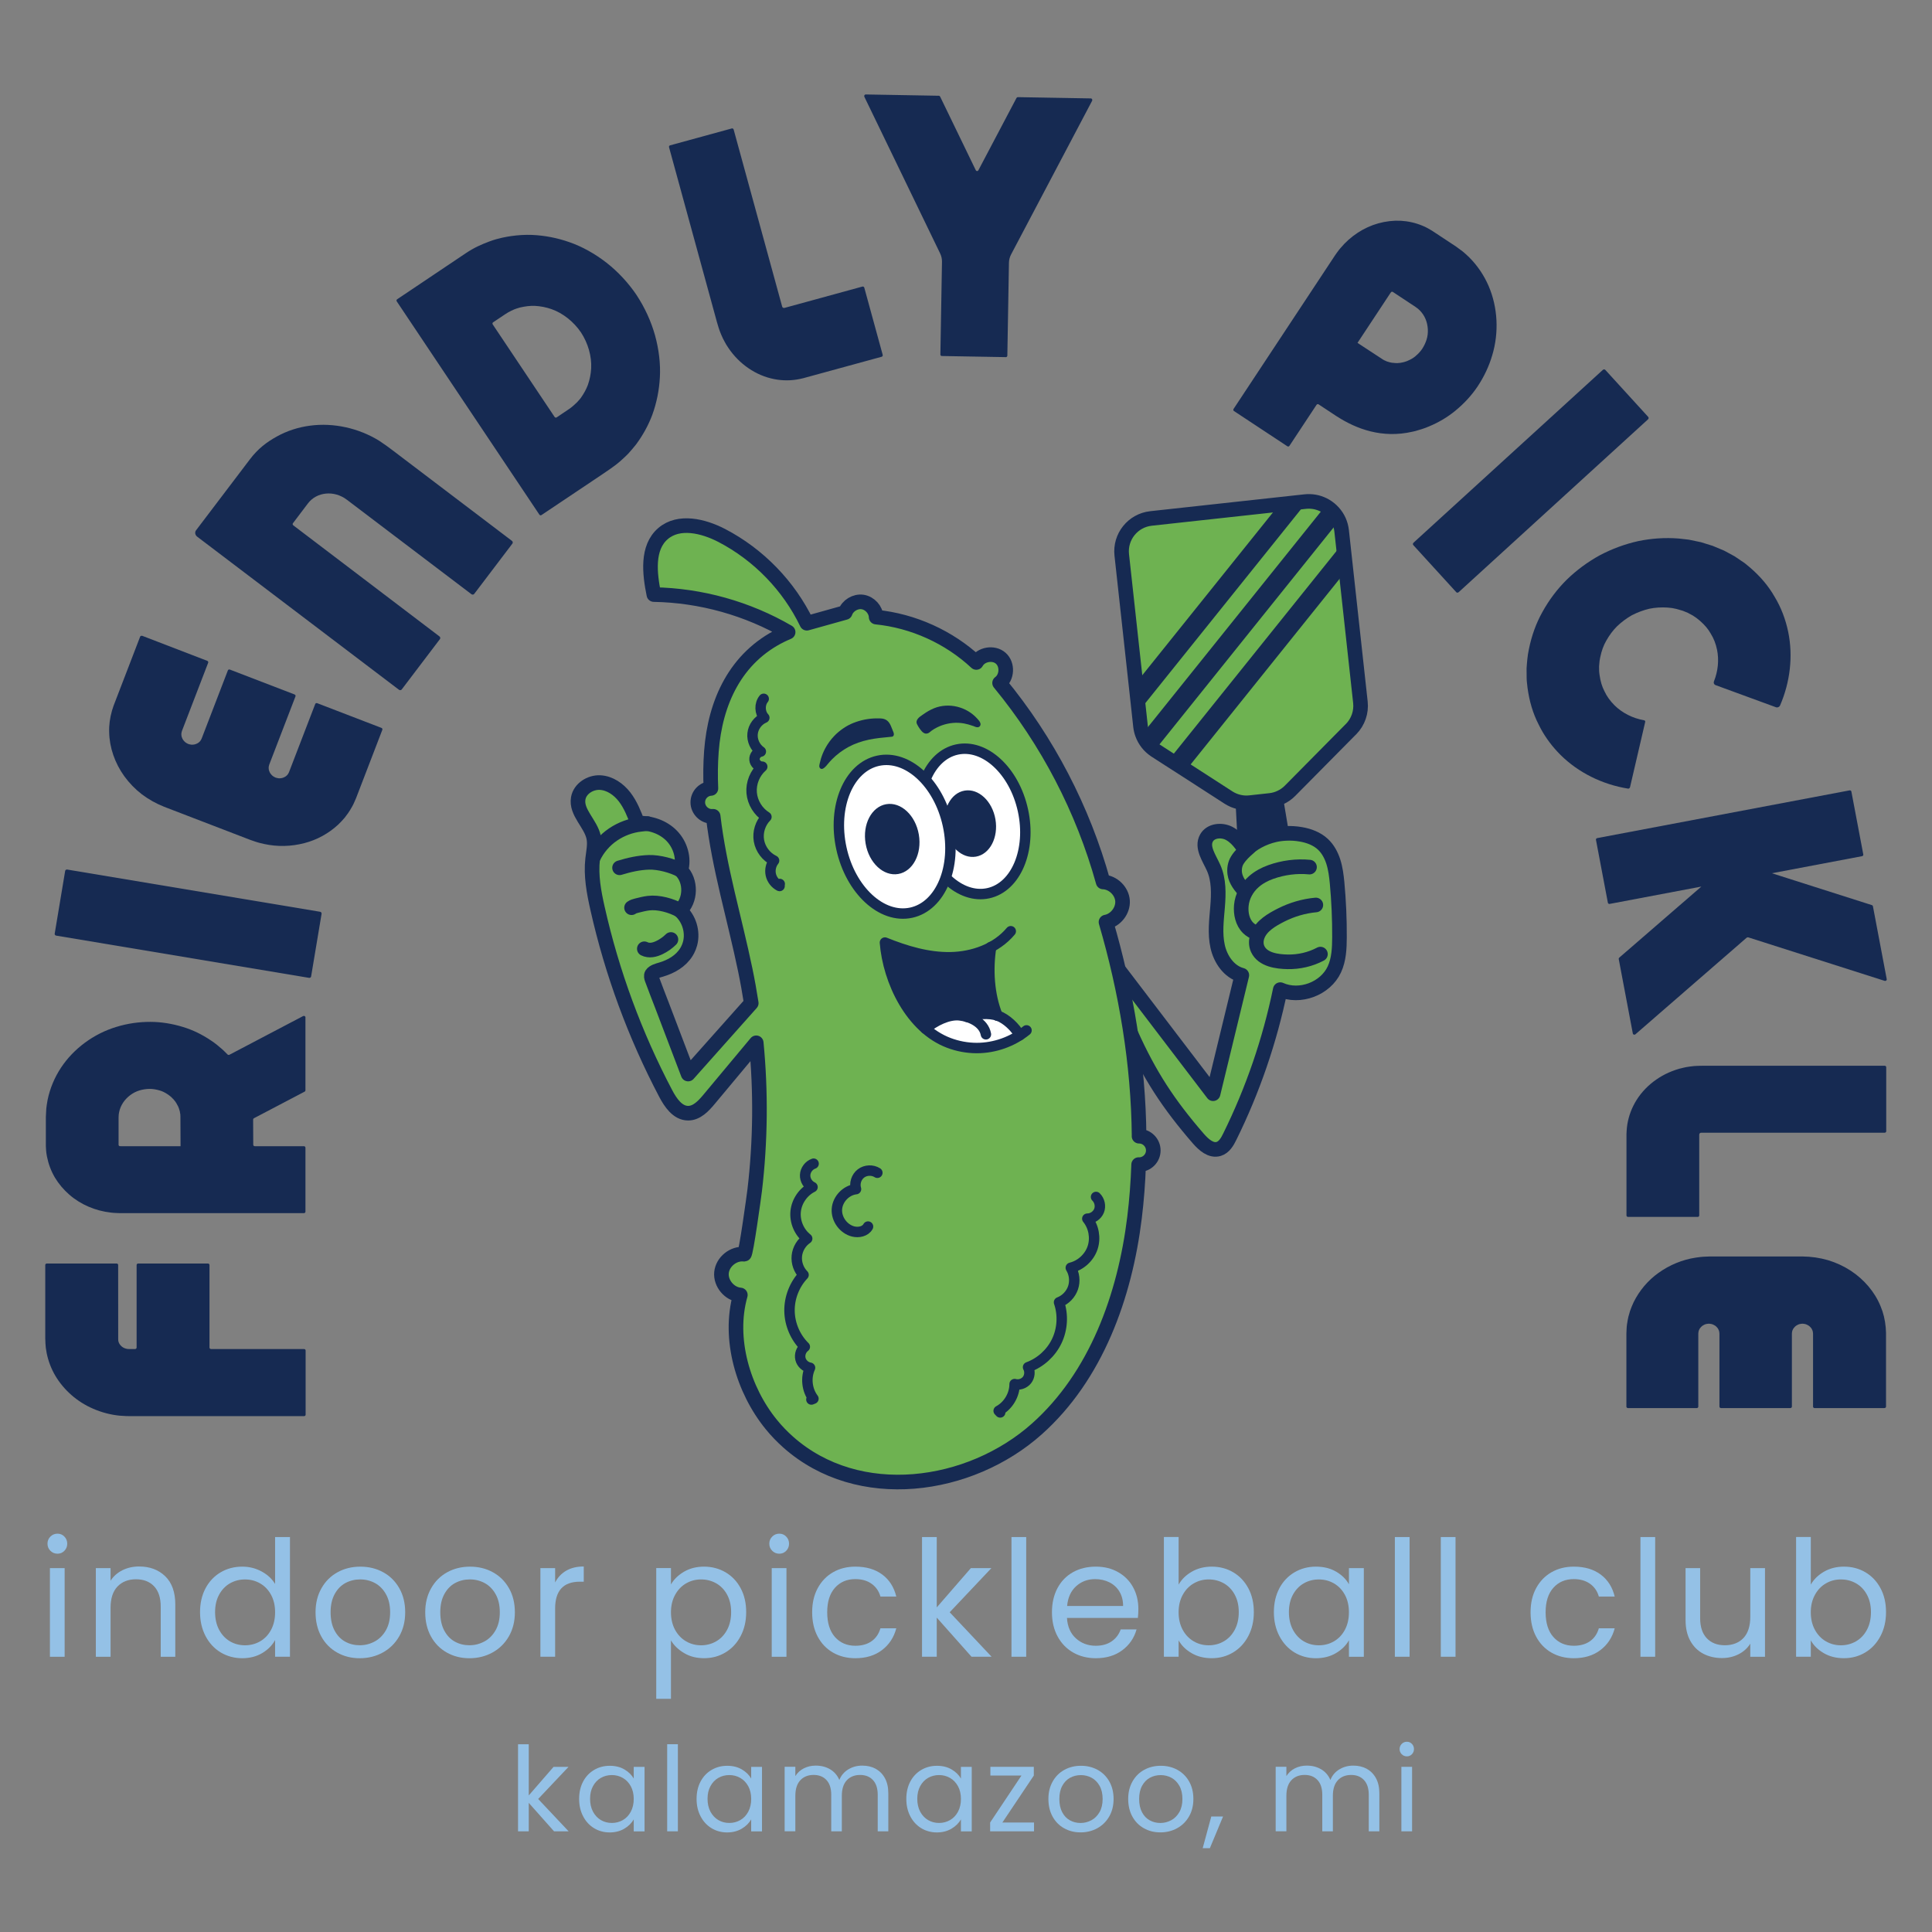 <svg xmlns="http://www.w3.org/2000/svg" id="Layer_1" viewBox="0 0 1000 1000"><rect x="0" y="0" width="1000" height="1000" fill="#808080" stroke="none"/><defs><style>.cls-1,.cls-2,.cls-3,.cls-4,.cls-5,.cls-6,.cls-7{stroke:#162a52;stroke-linecap:round;stroke-linejoin:round;}.cls-1,.cls-2,.cls-4,.cls-8,.cls-6{fill-rule:evenodd;}.cls-1,.cls-2,.cls-6,.cls-7{fill:none;}.cls-1,.cls-3,.cls-4,.cls-7{stroke-width:7.56px;}.cls-2,.cls-5{stroke-width:5.4px;}.cls-3,.cls-4{fill:#6eb251;}.cls-9,.cls-5{fill:#fff;}.cls-10,.cls-8{fill:#162a52;}.cls-11{fill:#94c1e6;}.cls-6{stroke-width:5.57px;}</style></defs><path class="cls-4" d="M578.95,501.92c16.31,21.39,32.63,42.78,48.94,64.18,4.95-20.44,9.92-40.89,14.88-61.33-6.61-1.72-11.07-8.24-12.53-14.93-1.48-6.67-.58-13.61-.02-20.43.56-6.82.74-13.94-2.04-20.2-2.25-5.07-6.42-10.66-3.68-15.5,2.14-3.8,7.69-4.37,11.58-2.41.26.14.53.27.77.43,2.2,1.3,3.97,3.18,5.52,5.2.27.35.53.71.79,1.06.4.55.68,1.45,1.3,1.79.53.29,1.06-.39,1.38-.71.23-.23.47-.43.72-.64.26-.21.53-.42.8-.61,1.24-.92,2.53-1.74,3.86-2.46,2.69-1.45,5.57-2.53,8.54-3.22,1.91-.43,3.88-.69,5.84-.77,2.59-.14,5.2.03,7.75.48,4.17.72,8.32,2.27,11.4,5.16,2.57,2.41,4.29,5.63,5.37,8.99,1.13,3.52,1.59,7.24,1.95,10.92.87,9.38,1.29,18.8,1.24,28.23-.03,5.66-.27,11.48-2.65,16.61-4.65,10.04-17.92,14.99-28,10.47-5.42,26.33-14.2,51.94-26.09,76.03-1.3,2.67-2.94,5.55-5.77,6.42-3.99,1.22-7.78-2.17-10.52-5.32-15.52-17.9-25.3-32.88-35.01-54.49"></path><path class="cls-3" d="M589.61,588.06h-.02c-.32-37.43-6.69-75.13-17.13-110.8,5-.92,8.91-5.95,8.56-11.03-.35-5.08-4.94-9.52-10.04-9.73-10.41-37.57-28.81-72.91-53.59-103,3.96-2.88,4.28-9.57.59-12.8-3.68-3.25-10.28-2.11-12.64,2.19-14.12-13.16-32.63-21.55-51.84-23.48-.14-3.8-3.26-7.25-7.01-7.82-3.76-.56-7.75,1.85-9.01,5.44-6.61,1.85-13.24,3.7-19.86,5.55-9.3-19.33-24.99-35.51-44.02-45.41-9.55-4.95-22.16-8.01-30.37-1.03-8.52,7.27-7.03,20.62-4.79,31.61,24.32.42,48.49,7.19,69.5,19.43-1.17.48-2.33,1.01-3.47,1.56-23.8,11.64-34.32,34.73-36.24,60.11-.48,6.48-.55,12.88-.26,19.24-3.78.23-6.79,3.36-6.79,7.21s3.25,7.24,7.24,7.24c.24,0,.48-.02.72-.03,3.12,26.78,11.07,52.8,16.6,79.5,1.19,5.71,2.21,11.45,3.11,17.22-10.89,12.23-21.78,24.46-32.67,36.69-2.25-5.92-4.5-11.84-6.76-17.76-2.25-5.92-4.5-11.84-6.76-17.76-1.73-4.56-3.56-9.09-5.21-13.67-.27-.74-.54-1.72-.1-2.44.44-.71,1.37-1.21,2.11-1.54.89-.39,1.83-.62,2.76-.9,5.22-1.55,10.16-4.36,13.08-9.09.22-.36.43-.73.63-1.11.54-1.04.96-2.14,1.26-3.27,1.61-6.07-.49-12.97-5.22-17.11,5.72-5.21,5.94-15.29.45-20.75,1.85-6.19-.21-13.24-4.71-17.88-4.5-4.64-11.17-6.89-17.63-6.55-1.82-4.74-3.67-9.54-6.77-13.57-3.09-4.02-7.65-7.21-12.71-7.46-5.07-.25-10.42,3.14-11.3,8.13-1.29,7.3,6.49,13.04,8,20.3.76,3.65-.14,7.41-.55,11.12-.97,8.58.65,17.22,2.55,25.64,7.48,33.26,19.37,65.54,35.25,95.7,2.53,4.81,6.19,10.22,11.63,10.23,4.49,0,7.97-3.74,10.84-7.18,8.14-9.75,16.27-19.5,24.41-29.25,1.23,12.69,1.78,25.45,1.65,38.19-.15,12.75-.95,25.49-2.45,38.14-.34,2.83-4.5,33.1-5.39,33.1-5.58-.66-11.24,3.91-11.79,9.51-.55,5.58,4.15,11.15,9.75,11.58-6.42,22.65,1.46,49.22,16.07,67.09,2.64,3.25,5.55,6.26,8.67,9.04,36.51,32.43,94.06,24.16,128.75-6.8,30.66-27.34,45.55-68.68,50.55-109.45,1.11-9.06,1.8-18.19,2.12-27.36.06.02.14.02.21.02,4.07,0,7.37-3.3,7.37-7.35s-3.3-7.37-7.37-7.37Z"></path><path class="cls-10" d="M667.6,433.63l-1.92.07c-1.88.07-3.74.3-5.55.68-2.86.61-5.6,1.56-8.14,2.82-1.26.63-2.49,1.36-3.66,2.16-.28.17-.51.35-.74.52-.25.19-.43.34-.59.48l-.1.1c-.31.3-1.12,1.08-2.17,1.08-.32,0-.67-.07-1.03-.25-.86-.43-1.3-1.18-1.63-1.73-.08-.14-.18-.3-.24-.38-.27-.34-.51-.65-.76-.95l-.36-.43-1.21-22.91,2.16.47c1.67.36,3.41.46,5.15.28l10.44-1.05c1.7-.18,3.32-.6,4.8-1.24l1.99-.87,3.55,21.16Z"></path><path class="cls-3" d="M699.31,377.37l-31.59,31.94c-1.45,1.46-3.14,2.65-4.99,3.49-1.66.79-3.46,1.29-5.31,1.5l-10.44,1.14c-1.91.21-3.83.1-5.68-.34-1.91-.43-3.76-1.21-5.45-2.3l-21.95-14.17-8.7-5.58-7.13-4.6c-.1-.08-.21-.13-.29-.19-3.02-2.04-5.28-4.99-6.5-8.33-.48-1.3-.79-2.62-.95-4l-.85-7.83-8.86-80.87c-1.03-9.41,5.74-17.85,15.15-18.88l66.44-7.27,13.35-1.46c.35-.05.71-.06,1.08-.08,3.41-.16,6.64.69,9.43,2.32,3.02,1.77,5.48,4.46,6.96,7.72.71,1.61,1.19,3.33,1.4,5.18l.69,6.29,1.58,14.43,7.45,68.02c.56,5.11-1.22,10.21-4.84,13.9Z"></path><path class="cls-10" d="M693.04,269.56l-95.26,118.69c-3.01-2.03-5.27-4.98-6.49-8.33l94.77-118.09c3.02,1.78,5.49,4.46,6.97,7.73Z"></path><path class="cls-10" d="M676.64,259.52l-87.15,108.57-1.58-14.44,74.31-92.59,13.35-1.46c.36-.04.72-.06,1.08-.08Z"></path><polygon class="cls-10" points="696.7 295.45 613.9 398.63 605.2 393.05 695.13 281.03 696.7 295.45"></polygon><path class="cls-1" d="M646.63,438.48c-2.27,2.04-4.58,4.13-6.2,6.74-1.26,2.04-1.65,4.56-1.32,6.93.51,3.68,3,6.72,5.48,9.33"></path><path class="cls-1" d="M677.8,448.81c-6.73-.66-13.68.27-20.05,2.54-3.19,1.14-6.23,2.76-8.78,5-3.6,3.16-6.05,7.6-6.47,12.4-.36,4.07.57,8.66,3.59,11.59,1.12,1.08,2.48,1.89,3.95,2.41"></path><path class="cls-1" d="M681.08,468.41c-6.26.58-12.39,2.38-17.99,5.22-4.68,2.38-10.21,5.52-12.18,10.68-.84,2.2-.93,4.74.08,6.92,2.6,5.57,10.06,6.51,15.48,6.61,5.88.11,11.79-1.24,16.99-4"></path><path class="cls-2" d="M421.12,602.32c-2.45.85-4.26,3.28-4.38,5.87-.12,2.59,1.47,5.17,3.82,6.24-4.77,2.36-8.18,7.28-8.73,12.57-.55,5.3,1.78,10.8,5.97,14.09-2.98,2-5,5.38-5.36,8.95-.36,3.57.95,7.28,3.48,9.84-4.72,4.99-7.39,11.87-7.27,18.74.12,6.87,3.02,13.65,7.92,18.47-1.9,1.42-2.82,4.02-2.25,6.32.57,2.3,2.61,4.16,4.95,4.53-2.34,5.13-1.64,11.52,1.76,16.02-.35.14-.71.28-1.06.42"></path><path class="cls-2" d="M454.12,607.02c-2.54-1.63-6.1-1.48-8.49.36-2.4,1.83-3.47,5.23-2.56,8.11-5.15.58-9.54,5.18-9.89,10.35-.35,5.17,3.4,10.31,8.42,11.57,2.82.71,6.29,0,7.69-2.54"></path><path class="cls-2" d="M567.31,619.54c1.87,1.79,2.51,4.75,1.55,7.15-.97,2.4-3.48,4.1-6.07,4.09,3.36,4.13,4.42,10.01,2.73,15.06-1.7,5.05-6.1,9.09-11.28,10.35,1.88,3.06,2.32,6.97,1.16,10.37-1.16,3.4-3.89,6.23-7.25,7.51,2.23,6.5,1.8,13.87-1.16,20.07-2.96,6.2-8.42,11.16-14.87,13.52,1.14,2.08.9,4.83-.58,6.68-1.48,1.85-4.1,2.7-6.38,2.06,0,5.64-3.29,11.16-8.25,13.85.26.27.53.55.79.82"></path><path class="cls-2" d="M395.29,361.7c-2.25,2.77-2.11,7.2.32,9.81-3.29,1.39-5.71,4.66-6.07,8.21-.37,3.55,1.33,7.25,4.27,9.28-1.94.33-3.45,2.3-3.27,4.25.18,1.96,2.03,3.61,4,3.58-3.8,3.33-5.9,8.51-5.48,13.54.42,5.03,3.34,9.8,7.64,12.45-3.15,3.18-4.64,7.93-3.87,12.34.77,4.41,3.78,8.37,7.83,10.29-1.6,2-2.24,4.74-1.7,7.25.54,2.51,2.26,4.73,4.55,5.89-.55-.05-.46-1.09.08-1.05"></path><path class="cls-7" d="M307.02,443.95c2.31-4.87,5.9-9.05,10.36-12.06,4.24-2.86,9.18-4.68,14.26-5.23.96-.1,2.56-.3,3.52-.38"></path><path class="cls-7" d="M320.68,449.17c4.95-1.52,10.05-2.68,15.22-2.83,5.18-.14,12.11,1.7,16.67,4.17"></path><path class="cls-7" d="M326.89,469.83c.83-.61,1.85-.87,2.84-1.12,1.94-.49,3.89-.98,5.87-1.23,5.25-.67,11.89,1.22,16.52,3.79"></path><path class="cls-7" d="M333.5,491.08c1.22.62,2.64.78,3.99.6,1.36-.17,2.66-.66,3.89-1.25,2.17-1.05,4.17-2.46,5.89-4.16"></path><ellipse class="cls-5" cx="503.42" cy="425.12" rx="26.69" ry="38.06" transform="translate(-79.08 117.13) rotate(-12.31)"></ellipse><ellipse class="cls-10" cx="502.23" cy="426.28" rx="13.22" ry="17.34" transform="translate(-64.96 91.24) rotate(-9.75)"></ellipse><ellipse class="cls-5" cx="463.09" cy="433.05" rx="28.21" ry="40.24" transform="translate(-81.7 108.72) rotate(-12.31)"></ellipse><ellipse class="cls-10" cx="461.84" cy="434.28" rx="13.97" ry="18.33" transform="translate(-66.9 84.52) rotate(-9.75)"></ellipse><ellipse class="cls-9" cx="504.33" cy="533.67" rx="21.88" ry="6.96"></ellipse><path class="cls-8" d="M512.5,524.07c-4.85-.9-9.83-.44-13.61,1.21-.08.03-.15.07-.23.1-.21.09-.41.12-.63.08-1.8-.31-3.63-.37-5.4-.24-3.39.25-6.6,1.21-9.12,2.47-1.29.65-2.42,1.39-3.32,2.18-.43.38-1.07.36-1.48-.05-3.2-3.2-6.06-6.84-8.56-10.64-6.49-9.88-10.49-20.8-11.77-28.2-.08-.44.09-.85.45-1.11.36-.25.8-.27,1.18-.05,5.5,3.26,14.6,6.23,24.47,7.11,8.7.78,18.06-.03,26.18-3.64-.38,3.85-.49,10.06.34,16.76.51,4.12,1.37,8.45,2.74,12.56.13.39.05.78-.21,1.09-.26.31-.63.44-1.02.37Z"></path><path class="cls-2" d="M523.17,482c-7.49,8.95-19.5,13.26-31.18,13.47-11.67.21-23.11-3.24-33.95-7.6,1.59,20.04,13.19,44.37,33,51.9,4.63,1.76,9.58,2.69,14.53,2.69,9.29,0,18.54-3.29,25.75-9.14"></path><path class="cls-6" d="M512.93,490.23c-1.83,11.46-1.06,24.64,3.28,35.41"></path><path class="cls-2" d="M527.81,535.87c-2.27-4.13-6.88-8.54-11.31-10.14-4.44-1.6-11.42-1.08-15.8.65"></path><path class="cls-2" d="M510.31,535.36c-1.12-6.11-8.08-9.2-13.61-9.82-5.87-.66-13.14,3.06-17.64,6.92"></path><path class="cls-10" d="M462.45,380.84c-.13.19-.43.5-1.03.51l-.78.07c-3.58.33-7.28.68-10.84,1.42-3.91.82-7.5,2.09-10.65,3.8-3.15,1.71-6.02,3.86-8.52,6.4-.72.74-1.42,1.51-2.07,2.3l-.15.19c-.56.68-1.14,1.38-1.88,1.95-.22.16-.69.52-1.22.52-.2,0-.41-.05-.62-.2-.9-.61-.61-1.76-.46-2.39l.04-.19c.19-.81.39-1.68.65-2.55.56-1.82,1.29-3.6,2.2-5.29,1.27-2.37,2.85-4.56,4.7-6.47,1.41-1.47,2.97-2.78,4.62-3.9,1.65-1.13,3.4-2.07,5.2-2.79,3.87-1.55,7.93-2.35,12.1-2.39h.33c1.65-.02,3.52-.05,5.04,1.1.79.6,1.42,1.47,1.98,2.74.41.92.83,1.95,1.28,3.14.19.48.52,1.37.08,2.02Z"></path><path class="cls-10" d="M507.52,375.07c-.06.46-.3.84-.7,1.11-.82.54-1.84.11-2.58-.21-.14-.06-.28-.12-.39-.16-1.97-.68-3.48-1.1-4.92-1.36-3.75-.68-7.69-.34-11.4.98-1.83.66-3.56,1.54-5.14,2.63-.19.13-.39.3-.6.48-.5.42-1.08.91-1.76,1.09-.22.06-.43.09-.64.09-1.24,0-2.1-1.01-2.42-1.38-.91-1.06-1.67-2.22-2.28-3.43-1.13-2.25,1.26-3.87,2.7-4.84.19-.13.37-.25.53-.36,1.85-1.33,3.73-2.38,5.57-3.13,7.58-3.06,16.76-.84,22.34,5.39l.14.16c.82.88,1.67,1.91,1.55,2.93Z"></path><path class="cls-10" d="M23.43,692.41v-37.66c0-.42.37-.76.82-.76h36.09c.45,0,.82.34.82.76,0,5.41.02,38.11.02,38.48,0,.4.04.74.12,1.08.08.32.26.85.51,1.25.6.97,1.54,1.81,2.48,2.18.63.26,1.14.41,1.61.47.47.06,1.08.06,2.06.05h1.93c.45,0,.82-.34.82-.76v-42.75c0-.42.37-.76.82-.76h36.08c.45,0,.82.34.82.76v42.75c0,.42.37.76.82.76h48.12c.45,0,.82.34.82.76v33.22c0,.42-.37.76-.82.76h-89.39c-1.04.03-3.86-.05-6.08-.25-4.67-.47-9.27-1.67-13.68-3.59-8.19-3.51-15.17-9.61-19.64-17.17-2.05-3.51-3.53-7.35-4.39-11.46-.19-1.01-.34-1.95-.48-2.9-.1-.83-.15-1.59-.19-2.36l-.1-2.87h0Z"></path><path class="cls-10" d="M158.1,526.59v37.78c0,.27-.15.51-.4.65l-26.27,13.78c-.25.13-.41.38-.41.65l.06,13.08c0,.41.37.74.81.74h25.4c.44,0,.81.33.81.74v33.17c0,.41-.36.74-.81.74H61.94s-1.47-.06-1.47-.06c-.31-.03-.56-.04-.8-.04-.73-.03-1.48-.07-2.29-.19-8.03-.89-15.72-4.2-21.53-9.3-2.97-2.59-5.49-5.57-7.46-8.87-1.96-3.36-3.32-6.97-4.06-10.73l-.15-.82c-.15-.81-.26-1.64-.32-2.46-.06-.8-.1-1.57-.13-2.34-.01-.46,0-.68,0-.87v-14.07c.06-1.51.14-2.96.23-4.4.13-1.27.33-2.45.53-3.59l.14-.85c1.2-5.87,3.58-11.6,6.91-16.64,6.56-9.96,17.05-17.68,28.77-21.19,5.62-1.73,11.55-2.6,17.62-2.58,5.59.03,11.27.94,16.89,2.68,4.96,1.51,9.81,3.86,14.38,6.96,2.2,1.42,4.14,3.09,5.85,4.57.38.35.74.69,1.09,1.04.56.53,1.1,1.07,1.62,1.61.26.27.67.33,1.01.16l38.12-20.02c.54-.28,1.21.08,1.21.65ZM93.37,577.67c-.02-.29-.03-.57-.03-.85l-.14-.73c-.03-.14-.05-.32-.07-.53-.01-.05-.01-.13-.03-.19-.11-.33-.2-.68-.3-1.04l-.21-.67c-.13-.31-.26-.63-.38-.95l-.06-.11c-.59-1.13-1.14-2.2-1.96-3.1l-.41-.52s-.05-.05-.08-.07c-.09-.09-.18-.18-.27-.26-.1-.09-.27-.27-.43-.45-.1-.11-.19-.2-.29-.29-.2-.17-.4-.33-.6-.51-.39-.32-.75-.62-1.11-.85l-.11-.06c-1.49-1.01-2.88-1.68-4.21-2.06-1.87-.55-3.53-.81-5.1-.82-1.86.01-3.65.28-5.31.77-3.38.98-6.58,3.35-8.57,6.36-.98,1.48-1.67,3.1-2.03,4.82-.04.27-.08.54-.14.81-.03.17-.06.35-.08.53-.01.5-.04,1.01-.08,1.52v13.7s-.01.26-.01.26c.02.1.03.19.03.29,0,.03.01.05.02.08.02.06.04.1.05.16.06.07.13.14.2.21l.31.13h.06l.77.03h0s30.65,0,30.65,0l-.07-15.6Z"></path><path class="cls-10" d="M166.46,472.94l-5.43,32.49c-.08.47-.56.78-1.07.7l-130.87-21.85c-.51-.08-.86-.54-.78-1.01l5.42-32.49c.08-.47.56-.78,1.07-.7l130.87,21.85c.51.09.86.54.78,1.01Z"></path><path class="cls-10" d="M73.55,329.07l33.71,12.97c.42.16.65.61.49,1l-13.55,35.23c-.04.19-.09.37-.16.55-.11.46-.2.87-.17,1.2v.14c.02.59.09,1.03.23,1.38.22.59.44,1.12.7,1.45.46.6.85,1,1.22,1.29.37.27.86.54,1.42.8.59.18,1.14.31,1.68.37.37.02.93-.01,1.61-.14.48-.07.99-.33,1.52-.6.38-.18.73-.45,1.14-.88l.09-.1c.23-.22.44-.56.67-1,.07-.19.15-.35.25-.52l13.55-35.23c.15-.39.61-.57,1.03-.41l33.47,12.87c.42.16.64.61.49,1l-13.55,35.23c-.04.19-.09.37-.16.55-.12.46-.2.87-.17,1.2v.14c.02.59.09,1.03.23,1.38.22.59.44,1.12.7,1.45.46.6.85,1,1.22,1.29.37.26.86.54,1.43.8.58.18,1.14.31,1.68.37.37.02.93-.01,1.61-.14.48-.07.99-.33,1.52-.6.38-.18.73-.46,1.14-.88l.1-.1c.23-.22.44-.56.67-1,.07-.18.15-.35.25-.52l13.55-35.23c.15-.39.61-.57,1.04-.41l33.21,12.77c.42.16.64.61.49,1l-13.59,35.34-.91,2.08c-.61,1.47-1.43,2.86-2.22,4.17-.6,1.06-1.37,2.04-2.1,3-.21.29-.43.57-.63.86l-.11.12c-1,1.15-2.08,2.36-3.31,3.52-4.97,4.59-11.01,7.9-17.48,9.56-6.81,1.79-13.99,1.95-20.74.47-1.5-.32-3.28-.74-5.08-1.38l-2.2-.76-44.55-17.13c-4.21-1.67-8.1-3.84-11.59-6.49-3.41-2.62-6.45-5.75-9.04-9.31-4.92-6.82-7.7-14.9-7.84-22.75-.14-3.59.36-7.4,1.46-11.25.28-.89.56-1.73.84-2.57l1.7-4.42,12.02-31.26c.15-.39.61-.57,1.03-.41Z"></path><path class="cls-10" d="M202.61,232.62l62.36,47.32c.47.36.58.99.25,1.42l-19.77,26.05c-.33.43-.97.49-1.44.14l-64.39-48.83-.06-.04s-.03-.03-.05-.04c-6.54-4.96-15.55-4.11-20.12,1.92-3.62,4.78-6.66,8.81-7.77,10.27-.25.33-.16.82.2,1.09l75.63,57.47c.47.36.58.99.25,1.42l-19.77,26.05c-.33.43-.97.49-1.44.14l-104.43-79.23c-1.08-.82-1.34-2.28-.59-3.28l27.91-36.78c4.1-5.4,8.56-8.83,13.93-11.79,5.28-2.93,11.11-4.82,17.33-5.62,12.01-1.58,24.99,1.27,35.59,7.81,1.33.89,2.58,1.74,3.8,2.6l2.56,1.91Z"></path><path class="cls-10" d="M329.5,152.75c4.24,6.43,7.53,13.62,9.54,20.82,2.03,7.36,2.9,14.87,2.51,21.72-.35,6.64-1.66,13.19-3.93,19.44-1.99,5.3-4.8,10.45-8.39,15.31-.62.81-1.25,1.54-1.86,2.26l-1.22,1.41c-.65.75-1.33,1.53-2.11,2.23-.42.38-.85.79-1.27,1.2-1.24,1.17-2.52,2.3-3.9,3.36-1.38,1.06-3.89,2.86-7.52,5.28-2.07,1.38-26.88,18-31.12,20.84-.34.23-.82.11-1.06-.26l-73.8-110.35c-.25-.37-.18-.86.17-1.09,4.52-3.03,32.42-21.76,35.53-23.84,4.43-2.96,7.97-4.5,12.37-6.15,4.55-1.7,8.93-2.41,11.12-2.73,3.64-.53,7.25-.73,10.77-.61,6.67.29,13.22,1.57,19.51,3.8,6.46,2.24,13.07,5.92,19.09,10.6,5.9,4.61,11.28,10.4,15.58,16.75ZM300.68,172.01c-3.79-5.55-9.35-9.94-15.21-12-2.77-.97-5.69-1.54-8.69-1.7-2.36-.07-4.8.2-7.65.86-.2.06-.88.24-1.74.53-.86.29-1.59.58-2.65,1.09-1.1.52-2.15,1.11-3.29,1.88-.78.52-6.23,4.17-6.23,4.17-.35.23-.42.72-.17,1.1l32,47.85c.25.37.72.49,1.06.26,0,0,5.88-3.96,6.51-4.38,1.11-.74,3.06-2.42,4.01-3.4,1.02-1.07,1.84-2.09,1.96-2.24,1.63-2.31,2.81-4.46,3.67-6.72.98-2.77,1.57-5.69,1.73-8.63.34-6.2-1.59-13.01-5.3-18.67Z"></path><path class="cls-10" d="M456.88,183.66c.12.44-.11.88-.51.99l-40.63,11.11-1.58.36c-4.4.96-9.07.99-13.52.09-9.37-1.83-18-7.73-23.66-16.17l-.17-.27c-.3-.44-.6-.89-.88-1.34l-.94-1.7c-.58-1.01-1.13-2.16-1.73-3.59-.58-1.27-1.03-2.64-1.36-3.69l-.81-2.71-24.79-90.51c-.12-.44.11-.88.51-.99l31.98-8.76c.4-.11.83.15.95.59l25.07,91.49.11.31s.02.04.03.06c.03.04.06.09.09.14.05.07.36.28.52.31.14.03.22.03.32,0,.07-.01.16-.03.24-.03l40.29-11.03c.4-.11.83.15.95.59l9.51,34.72Z"></path><path class="cls-10" d="M486.61,50.01l18.46,38.1c.28.58,1.04.59,1.34.02l19.73-37.43c.14-.26.4-.42.68-.42l37.8.66c.58.01.94.69.65,1.24l-41.94,79.54c-.69,1.31-1.07,2.8-1.1,4.31l-.83,48.03c0,.44-.35.8-.76.79l-33.18-.58c-.41,0-.73-.37-.72-.81l.83-47.92c.03-1.51-.3-3.01-.95-4.35l-39.22-81.08c-.27-.56.11-1.22.69-1.22l37.84.67c.28,0,.53.17.66.44Z"></path><path class="cls-10" d="M764.85,199.96c-3.11,4.65-7,8.89-11.55,12.62-4,3.3-8.62,6.06-13.73,8.17-2.4,1.05-4.86,1.75-7.04,2.37-.5.13-.99.24-1.46.33-15.61,3.6-29.01-1.38-39.12-7.94,0,0-.03,0-.03,0l-.4-.26s-.02-.01-.03-.02l-9-5.94c-.34-.22-.82-.11-1.07.27l-14,21.19c-.24.37-.72.49-1.06.26l-27.69-18.28c-.34-.23-.42-.71-.17-1.08l52.56-79.56.85-1.2c.19-.24.34-.44.47-.64.43-.59.87-1.2,1.42-1.8,5.17-6.21,12.17-10.8,19.63-12.85,3.8-1.05,7.68-1.51,11.52-1.34,3.89.22,7.65,1.06,11.19,2.52l.76.33c.76.33,1.51.69,2.23,1.09.7.4,1.36.78,2.02,1.18.39.24.57.37.73.47l11.74,7.75c1.23.88,2.39,1.74,3.55,2.62.99.81,1.86,1.63,2.7,2.42l.62.59c4.24,4.23,7.71,9.38,10.07,14.93,4.69,10.96,5.36,23.97,1.83,35.68-1.65,5.64-4.19,11.07-7.55,16.12ZM715.67,186c.25.14.49.29.73.44l.69.29c.13.05.3.14.48.23.05.02.11.06.17.08.33.09.68.2,1.04.32l.67.19c.34.06.67.14,1.01.21h.12c1.27.15,2.47.28,3.67.09l.66-.06s.06-.01.1-.02c.12-.03.24-.05.36-.08.13-.03.37-.08.61-.12.14-.02.27-.05.41-.08.26-.08.5-.15.76-.22.48-.15.94-.28,1.32-.46l.11-.06c1.67-.69,2.98-1.47,4.04-2.38,1.49-1.26,2.63-2.49,3.5-3.8,1.01-1.56,1.78-3.2,2.29-4.85,1.05-3.36.83-7.34-.58-10.65-.69-1.63-1.67-3.1-2.9-4.35-.2-.18-.41-.37-.6-.56-.13-.12-.26-.25-.39-.36-.41-.29-.83-.59-1.22-.91l-11.43-7.56-.21-.14c-.09-.04-.18-.09-.26-.14-.03-.01-.04-.02-.08-.03-.06-.01-.1-.03-.16-.04-.1.01-.19.03-.29.05l-.28.18s-.02.04-.03.05l-.45.63h0l-16.89,25.58,13.05,8.54Z"></path><path class="cls-10" d="M753.74,306.49l-22.21-24.33c-.32-.35-.27-.92.11-1.27l97.99-89.44c.38-.35.95-.35,1.27,0l22.21,24.34c.32.35.27.92-.11,1.27l-97.99,89.44c-.38.35-.95.35-1.27,0Z"></path><path class="cls-10" d="M843.64,407.54c-.1.42-.54.72-.97.65-13.36-2.16-25.74-8.32-34.91-17.41-4.21-4.19-7.64-8.77-10.26-13.62-.41-.77-.81-1.55-1.19-2.33-2.8-5.44-4.71-11.77-5.66-18.77l-.27-2.44c-.1-.76-.19-1.68-.19-2.67l-.04-4.93v-.06c.24-3.3.47-6.63,1.21-9.96,1.41-7,3.76-13.48,6.97-19.2,3.44-6.24,7.68-11.87,12.58-16.72,5.06-4.92,10.79-9.17,17.06-12.63,6.43-3.39,13.12-5.85,19.93-7.36,6.88-1.44,13.92-1.9,20.95-1.36,1.74.18,3.42.36,5.09.57l.19.03,6.24,1.3s.05.01.07.02l6.03,1.87.07.03,5.81,2.43,1.06.56,4.45,2.42s.04.03.06.04l5.11,3.46s.04.03.06.04l2.77,2.29c5.32,4.58,9.59,9.65,12.68,15.1,3.28,5.39,5.66,11.54,7.05,18.25,2.54,12.4,1.03,25.84-4.23,38-.35.81-1.33,1.22-2.14.92l-31.27-11.46c-.79-.29-1.13-1.14-.81-1.93,2.12-5.3,2.69-11.06,1.6-16.38-.65-3.11-1.72-5.87-3.19-8.2l-.06-.11c-1.28-2.33-3.14-4.54-5.67-6.73l-1.62-1.3s-.03-.03-.05-.04c-.65-.44-1.29-.86-1.92-1.31-.71-.36-1.4-.74-2.09-1.12l-.4-.23-2.61-1.08s-.05-.02-.08-.03l-3.16-.92s-.04-.01-.06-.02c-.77-.15-1.55-.31-2.32-.48-.03,0-.06-.01-.08-.01-.76-.07-1.52-.15-2.29-.24-.01,0-.03,0-.05,0-3.21-.22-6.36-.01-9.38.6-2.98.7-6.05,1.83-9.02,3.35-2.76,1.57-5.37,3.51-7.68,5.71-2.1,2.08-4.01,4.63-5.64,7.54-1.41,2.43-2.43,5.27-3.13,8.7-.27,1.1-.36,2.15-.45,3.29-.04.4-.07.8-.11,1.2.02.78.04,1.57.03,2.36v.13c-.01.21.02.48.06.72l.16,1.28c.47,3.35,1.3,6.11,2.52,8.39l.06.12c1.14,2.48,2.86,4.89,5.13,7.17,4.02,3.99,9.45,6.74,15.33,7.77.42.08.69.45.59.86l-7.89,33.93Z"></path><path class="cls-10" d="M846.5,535.35c-.47.41-1.24.19-1.35-.39l-7.3-38.57c-.05-.26.05-.52.26-.7l42.51-36.8-47.44,8.97c-.44.08-.86-.18-.94-.58l-6.17-32.59c-.08-.41.22-.8.66-.89l130.6-24.7c.44-.08.86.18.94.58l6.17,32.59c.08.41-.22.81-.66.89l-46.67,8.83s46.77,14.9,51.79,16.5c.27.09.47.3.52.56l7.15,37.78c.11.57-.49,1.05-1.08.86l-70.58-22.51c-.25-.08-.63,0-.84.17l-57.55,49.98Z"></path><path class="cls-10" d="M842.68,629.88c-.45,0-.82-.34-.82-.76v-42.11s.08-1.62.08-1.62c.24-4.5,1.45-9.01,3.48-13.06,4.24-8.56,12.21-15.32,21.85-18.55l.3-.1c.5-.17,1.02-.34,1.52-.49l1.89-.46c1.13-.29,2.38-.52,3.92-.72,1.38-.22,2.82-.29,3.92-.33l2.83-.06h93.84c.45,0,.82.34.82.76v33.15c0,.42-.37.76-.82.76h-94.87s-.33.04-.33.04c0,0-.04,0-.06.01-.05.02-.11.03-.16.05-.08.03-.37.27-.43.42-.06.13-.09.2-.09.31,0,.07-.02.16-.03.24v41.76c0,.42-.37.76-.82.76h-36.01Z"></path><path class="cls-10" d="M975.37,728.83h-36.12c-.45,0-.82-.34-.82-.76v-37.74c-.03-.19-.04-.38-.05-.57-.06-.47-.12-.89-.27-1.18l-.06-.12c-.22-.54-.45-.93-.71-1.21-.42-.47-.81-.89-1.18-1.1-.64-.4-1.15-.63-1.6-.77-.44-.12-1-.2-1.62-.24-.61.04-1.18.12-1.7.26-.35.11-.86.35-1.45.71-.42.24-.81.66-1.2,1.11-.28.31-.52.69-.75,1.23l-.05.13c-.14.29-.21.68-.27,1.17,0,.2-.02.38-.04.58v37.74c0,.42-.37.75-.82.75h-35.86c-.45,0-.82-.34-.82-.75v-37.74c-.03-.19-.05-.38-.05-.57-.06-.47-.12-.89-.27-1.18l-.06-.12c-.22-.54-.45-.93-.7-1.21-.42-.47-.81-.89-1.18-1.1-.64-.39-1.15-.63-1.6-.77-.44-.12-1-.19-1.62-.24-.61.04-1.18.12-1.7.26-.35.11-.86.35-1.45.71-.42.24-.81.66-1.2,1.1-.29.31-.52.69-.75,1.24l-.05.13c-.14.29-.2.68-.27,1.17,0,.2-.02.38-.04.58v37.74c0,.42-.37.76-.82.76h-35.58c-.45,0-.82-.34-.82-.76v-37.86l.1-2.27c.04-1.59.31-3.18.58-4.69.18-1.21.54-2.4.89-3.56.09-.34.19-.68.28-1.03l.06-.15c.52-1.44,1.09-2.95,1.83-4.47,2.99-6.07,7.44-11.33,12.89-15.2,5.72-4.11,12.36-6.84,19.2-7.88,1.51-.23,3.33-.48,5.24-.53l2.33-.08h47.74c4.53.05,8.94.68,13.15,1.9,4.12,1.22,8.08,3.05,11.78,5.44,7.04,4.6,12.54,11.14,15.49,18.42,1.42,3.31,2.32,7.03,2.67,11.02.06.93.1,1.82.15,2.7v4.74s0,33.49,0,33.49c0,.42-.37.76-.82.75Z"></path><path class="cls-11" d="M26.09,802.69c-1.01-1-1.51-2.23-1.51-3.68s.5-2.68,1.51-3.68c1-1,2.23-1.51,3.68-1.51s2.58.5,3.56,1.51c.98,1,1.47,2.23,1.47,3.68s-.49,2.68-1.47,3.68c-.98,1.01-2.16,1.51-3.56,1.51s-2.68-.5-3.68-1.51ZM33.46,811.65v45.89h-7.62v-45.89h7.62Z"></path><path class="cls-11" d="M85.54,815.88c3.46,3.38,5.19,8.25,5.19,14.61v27.05h-7.54v-25.96c0-4.58-1.14-8.08-3.43-10.51-2.29-2.43-5.42-3.64-9.38-3.64s-7.21,1.26-9.59,3.77c-2.37,2.51-3.56,6.17-3.56,10.97v25.37h-7.62v-45.89h7.62v6.53c1.51-2.34,3.56-4.16,6.15-5.44,2.6-1.28,5.46-1.93,8.58-1.93,5.58,0,10.1,1.69,13.56,5.07Z"></path><path class="cls-11" d="M106.39,822.07c1.9-3.54,4.51-6.29,7.83-8.25,3.32-1.95,7.05-2.93,11.18-2.93,3.57,0,6.89.82,9.96,2.47,3.07,1.65,5.41,3.81,7.03,6.49v-24.28h7.7v61.96h-7.7v-8.62c-1.51,2.74-3.74,4.98-6.7,6.74-2.96,1.76-6.42,2.64-10.38,2.64s-7.77-1.01-11.09-3.01c-3.32-2.01-5.93-4.83-7.83-8.46-1.9-3.63-2.85-7.76-2.85-12.39s.95-8.8,2.85-12.35ZM140.3,825.47c-1.4-2.57-3.28-4.53-5.65-5.9-2.37-1.37-4.98-2.05-7.83-2.05s-5.44.67-7.79,2.01c-2.34,1.34-4.21,3.29-5.61,5.86-1.4,2.57-2.09,5.58-2.09,9.04s.7,6.57,2.09,9.17c1.4,2.6,3.27,4.58,5.61,5.95,2.34,1.37,4.94,2.05,7.79,2.05s5.46-.68,7.83-2.05c2.37-1.37,4.26-3.35,5.65-5.95,1.39-2.6,2.09-5.62,2.09-9.09s-.7-6.47-2.09-9.04Z"></path><path class="cls-11" d="M174.51,855.36c-3.49-1.95-6.23-4.73-8.21-8.33-1.98-3.6-2.97-7.77-2.97-12.52s1.02-8.83,3.06-12.43c2.04-3.6,4.81-6.36,8.33-8.29,3.52-1.93,7.45-2.89,11.81-2.89s8.29.96,11.81,2.89c3.52,1.93,6.29,4.68,8.33,8.25,2.04,3.57,3.06,7.73,3.06,12.48s-1.05,8.92-3.14,12.52c-2.09,3.6-4.93,6.38-8.5,8.33-3.57,1.95-7.54,2.93-11.89,2.93s-8.19-.98-11.68-2.93ZM193.89,849.66c2.4-1.28,4.34-3.21,5.82-5.78,1.48-2.57,2.22-5.69,2.22-9.38s-.73-6.81-2.18-9.38c-1.45-2.57-3.35-4.48-5.69-5.74-2.34-1.26-4.89-1.88-7.62-1.88s-5.35.63-7.66,1.88c-2.32,1.26-4.17,3.17-5.57,5.74-1.4,2.57-2.09,5.69-2.09,9.38s.68,6.89,2.05,9.46c1.37,2.57,3.19,4.48,5.48,5.74,2.29,1.26,4.8,1.88,7.54,1.88s5.3-.64,7.7-1.93Z"></path><path class="cls-11" d="M231.28,855.36c-3.49-1.95-6.23-4.73-8.21-8.33-1.98-3.6-2.97-7.77-2.97-12.52s1.02-8.83,3.06-12.43c2.04-3.6,4.81-6.36,8.33-8.29,3.52-1.93,7.45-2.89,11.81-2.89s8.29.96,11.81,2.89c3.52,1.93,6.29,4.68,8.33,8.25,2.04,3.57,3.06,7.73,3.06,12.48s-1.05,8.92-3.14,12.52c-2.09,3.6-4.93,6.38-8.5,8.33-3.57,1.95-7.54,2.93-11.89,2.93s-8.19-.98-11.68-2.93ZM250.66,849.66c2.4-1.28,4.34-3.21,5.82-5.78,1.48-2.57,2.22-5.69,2.22-9.38s-.73-6.81-2.18-9.38c-1.45-2.57-3.35-4.48-5.69-5.74-2.34-1.26-4.89-1.88-7.62-1.88s-5.35.63-7.66,1.88c-2.32,1.26-4.17,3.17-5.57,5.74-1.4,2.57-2.09,5.69-2.09,9.38s.68,6.89,2.05,9.46c1.37,2.57,3.19,4.48,5.48,5.74,2.29,1.26,4.8,1.88,7.54,1.88s5.3-.64,7.7-1.93Z"></path><path class="cls-11" d="M293.07,812.99c2.48-1.45,5.51-2.18,9.08-2.18v7.87h-2.01c-8.54,0-12.81,4.63-12.81,13.9v24.95h-7.62v-45.89h7.62v7.45c1.34-2.62,3.25-4.66,5.74-6.11Z"></path><path class="cls-11" d="M354.03,813.53c2.99-1.76,6.46-2.64,10.42-2.64s7.77.98,11.09,2.93c3.32,1.95,5.93,4.7,7.83,8.25,1.9,3.55,2.85,7.66,2.85,12.35s-.95,8.76-2.85,12.39c-1.9,3.63-4.51,6.45-7.83,8.46-3.32,2.01-7.02,3.01-11.09,3.01s-7.36-.88-10.34-2.64c-2.99-1.76-5.26-3.95-6.82-6.57v30.23h-7.62v-67.66h7.62v8.46c1.51-2.62,3.75-4.81,6.74-6.57ZM376.34,825.38c-1.4-2.57-3.28-4.52-5.65-5.86-2.37-1.34-4.98-2.01-7.83-2.01s-5.37.68-7.75,2.05c-2.37,1.37-4.27,3.35-5.69,5.95-1.42,2.6-2.13,5.6-2.13,9s.71,6.49,2.13,9.09c1.42,2.6,3.32,4.58,5.69,5.95,2.37,1.37,4.95,2.05,7.75,2.05s5.46-.68,7.83-2.05c2.37-1.37,4.26-3.35,5.65-5.95,1.4-2.6,2.09-5.65,2.09-9.17s-.7-6.47-2.09-9.04Z"></path><path class="cls-11" d="M399.7,802.69c-1.01-1-1.51-2.23-1.51-3.68s.5-2.68,1.51-3.68c1-1,2.23-1.51,3.68-1.51s2.58.5,3.56,1.51c.98,1,1.47,2.23,1.47,3.68s-.49,2.68-1.47,3.68c-.98,1.01-2.16,1.51-3.56,1.51s-2.68-.5-3.68-1.51ZM407.07,811.65v45.89h-7.62v-45.89h7.62Z"></path><path class="cls-11" d="M423.23,822.07c1.9-3.54,4.53-6.29,7.91-8.25,3.38-1.95,7.24-2.93,11.6-2.93,5.64,0,10.28,1.37,13.94,4.1,3.66,2.74,6.07,6.53,7.24,11.39h-8.21c-.78-2.79-2.3-4.99-4.56-6.61-2.26-1.62-5.07-2.43-8.42-2.43-4.35,0-7.87,1.49-10.55,4.48-2.68,2.99-4.02,7.22-4.02,12.69s1.34,9.8,4.02,12.81c2.68,3.01,6.2,4.52,10.55,4.52,3.35,0,6.14-.78,8.37-2.34,2.23-1.56,3.77-3.8,4.61-6.7h8.21c-1.23,4.69-3.68,8.44-7.37,11.26-3.68,2.82-8.29,4.23-13.82,4.23-4.35,0-8.22-.98-11.6-2.93-3.38-1.95-6.02-4.72-7.91-8.29-1.9-3.57-2.85-7.76-2.85-12.56s.95-8.89,2.85-12.43Z"></path><path class="cls-11" d="M502.86,857.53l-18-20.26v20.26h-7.62v-61.96h7.62v36.42l17.67-20.35h10.63l-21.6,22.86,21.69,23.03h-10.38Z"></path><path class="cls-11" d="M531.16,795.57v61.96h-7.62v-61.96h7.62Z"></path><path class="cls-11" d="M588.93,837.44h-36.67c.28,4.52,1.83,8.05,4.65,10.59,2.82,2.54,6.24,3.81,10.26,3.81,3.29,0,6.04-.77,8.25-2.3,2.2-1.53,3.75-3.59,4.65-6.15h8.21c-1.23,4.41-3.68,8-7.37,10.76-3.68,2.76-8.26,4.14-13.73,4.14-4.35,0-8.25-.98-11.68-2.93-3.43-1.95-6.13-4.73-8.08-8.33-1.95-3.6-2.93-7.77-2.93-12.52s.95-8.9,2.85-12.48c1.9-3.57,4.56-6.32,8-8.25,3.43-1.93,7.38-2.89,11.85-2.89s8.21.95,11.56,2.85c3.35,1.9,5.93,4.51,7.75,7.83,1.81,3.32,2.72,7.08,2.72,11.26,0,1.45-.08,2.99-.25,4.61ZM579.39,823.75c-1.28-2.09-3.03-3.68-5.23-4.77-2.21-1.09-4.65-1.63-7.33-1.63-3.85,0-7.13,1.23-9.84,3.68-2.71,2.46-4.26,5.86-4.65,10.22h28.97c0-2.9-.64-5.4-1.93-7.49Z"></path><path class="cls-11" d="M616.9,813.49c3.01-1.73,6.45-2.6,10.3-2.6,4.13,0,7.84.98,11.14,2.93,3.29,1.95,5.89,4.7,7.79,8.25,1.9,3.55,2.85,7.66,2.85,12.35s-.95,8.76-2.85,12.39c-1.9,3.63-4.51,6.45-7.83,8.46-3.32,2.01-7.02,3.01-11.09,3.01s-7.44-.87-10.42-2.6c-2.99-1.73-5.23-3.94-6.74-6.62v8.46h-7.62v-61.96h7.62v24.62c1.56-2.73,3.85-4.97,6.87-6.7ZM639.09,825.38c-1.4-2.57-3.28-4.52-5.65-5.86-2.37-1.34-4.98-2.01-7.83-2.01s-5.37.68-7.75,2.05c-2.37,1.37-4.27,3.35-5.69,5.95-1.42,2.6-2.13,5.6-2.13,9s.71,6.49,2.13,9.09c1.42,2.6,3.32,4.58,5.69,5.95,2.37,1.37,4.95,2.05,7.75,2.05s5.46-.68,7.83-2.05c2.37-1.37,4.26-3.35,5.65-5.95,1.4-2.6,2.09-5.65,2.09-9.17s-.7-6.47-2.09-9.04Z"></path><path class="cls-11" d="M662.2,822.07c1.9-3.54,4.51-6.29,7.83-8.25,3.32-1.95,7.02-2.93,11.09-2.93s7.51.87,10.47,2.6c2.96,1.73,5.16,3.91,6.62,6.53v-8.37h7.7v45.89h-7.7v-8.54c-1.51,2.68-3.75,4.9-6.74,6.66-2.99,1.76-6.46,2.64-10.42,2.64s-7.76-1.01-11.05-3.01c-3.29-2.01-5.89-4.83-7.79-8.46-1.9-3.63-2.85-7.76-2.85-12.39s.95-8.8,2.85-12.35ZM696.11,825.47c-1.4-2.57-3.28-4.53-5.65-5.9-2.37-1.37-4.98-2.05-7.83-2.05s-5.44.67-7.79,2.01c-2.34,1.34-4.21,3.29-5.61,5.86-1.4,2.57-2.09,5.58-2.09,9.04s.7,6.57,2.09,9.17c1.4,2.6,3.27,4.58,5.61,5.95,2.34,1.37,4.94,2.05,7.79,2.05s5.46-.68,7.83-2.05c2.37-1.37,4.26-3.35,5.65-5.95,1.39-2.6,2.09-5.62,2.09-9.09s-.7-6.47-2.09-9.04Z"></path><path class="cls-11" d="M729.6,795.57v61.96h-7.62v-61.96h7.62Z"></path><path class="cls-11" d="M753.38,795.57v61.96h-7.62v-61.96h7.62Z"></path><path class="cls-11" d="M795.08,822.07c1.9-3.54,4.53-6.29,7.91-8.25,3.38-1.95,7.24-2.93,11.6-2.93,5.64,0,10.28,1.37,13.94,4.1,3.66,2.74,6.07,6.53,7.24,11.39h-8.21c-.78-2.79-2.3-4.99-4.56-6.61-2.26-1.62-5.07-2.43-8.42-2.43-4.35,0-7.87,1.49-10.55,4.48-2.68,2.99-4.02,7.22-4.02,12.69s1.34,9.8,4.02,12.81c2.68,3.01,6.2,4.52,10.55,4.52,3.35,0,6.14-.78,8.37-2.34,2.23-1.56,3.77-3.8,4.61-6.7h8.21c-1.23,4.69-3.68,8.44-7.37,11.26-3.68,2.82-8.29,4.23-13.82,4.23-4.35,0-8.22-.98-11.6-2.93-3.38-1.95-6.02-4.72-7.91-8.29-1.9-3.57-2.85-7.76-2.85-12.56s.95-8.89,2.85-12.43Z"></path><path class="cls-11" d="M856.71,795.57v61.96h-7.62v-61.96h7.62Z"></path><path class="cls-11" d="M913.56,811.65v45.89h-7.62v-6.78c-1.45,2.34-3.48,4.17-6.07,5.48s-5.46,1.97-8.58,1.97c-3.57,0-6.78-.74-9.63-2.22-2.85-1.48-5.09-3.7-6.74-6.66-1.65-2.96-2.47-6.56-2.47-10.8v-26.88h7.54v25.87c0,4.52,1.14,8,3.43,10.42,2.29,2.43,5.41,3.64,9.38,3.64s7.28-1.26,9.63-3.77c2.34-2.51,3.52-6.17,3.52-10.97v-25.2h7.62Z"></path><path class="cls-11" d="M944.12,813.49c3.01-1.73,6.45-2.6,10.3-2.6,4.13,0,7.84.98,11.14,2.93,3.29,1.95,5.89,4.7,7.79,8.25,1.9,3.55,2.85,7.66,2.85,12.35s-.95,8.76-2.85,12.39c-1.9,3.63-4.51,6.45-7.83,8.46-3.32,2.01-7.02,3.01-11.09,3.01s-7.44-.87-10.42-2.6c-2.99-1.73-5.23-3.94-6.74-6.62v8.46h-7.62v-61.96h7.62v24.62c1.56-2.73,3.85-4.97,6.87-6.7ZM966.31,825.38c-1.4-2.57-3.28-4.52-5.65-5.86-2.37-1.34-4.98-2.01-7.83-2.01s-5.37.68-7.75,2.05c-2.37,1.37-4.27,3.35-5.69,5.95-1.42,2.6-2.13,5.6-2.13,9s.71,6.49,2.13,9.09c1.42,2.6,3.32,4.58,5.69,5.95,2.37,1.37,4.95,2.05,7.75,2.05s5.46-.68,7.83-2.05c2.37-1.37,4.26-3.35,5.65-5.95,1.4-2.6,2.09-5.65,2.09-9.17s-.7-6.47-2.09-9.04Z"></path><path class="cls-11" d="M286.78,947.9l-13.1-14.74v14.74h-5.54v-45.08h5.54v26.5l12.85-14.8h7.74l-15.72,16.63,15.78,16.75h-7.55Z"></path><path class="cls-11" d="M301.83,922.1c1.38-2.58,3.28-4.58,5.7-6,2.42-1.42,5.11-2.13,8.07-2.13s5.46.63,7.61,1.89c2.15,1.26,3.76,2.84,4.81,4.75v-6.09h5.6v33.39h-5.6v-6.21c-1.1,1.95-2.73,3.56-4.9,4.84-2.17,1.28-4.7,1.92-7.58,1.92s-5.65-.73-8.04-2.19c-2.4-1.46-4.29-3.51-5.67-6.15-1.38-2.64-2.07-5.64-2.07-9.02s.69-6.41,2.07-8.99ZM326.5,924.56c-1.02-1.87-2.39-3.3-4.11-4.3-1.73-.99-3.62-1.49-5.7-1.49s-3.96.49-5.67,1.46c-1.71.98-3.07,2.4-4.08,4.26-1.02,1.87-1.52,4.06-1.52,6.58s.51,4.78,1.52,6.67c1.02,1.89,2.38,3.33,4.08,4.33,1.71,1,3.59,1.49,5.67,1.49s3.97-.5,5.7-1.49c1.73-.99,3.1-2.44,4.11-4.33,1.01-1.89,1.52-4.09,1.52-6.61s-.51-4.71-1.52-6.58Z"></path><path class="cls-11" d="M350.87,902.81v45.08h-5.54v-45.08h5.54Z"></path><path class="cls-11" d="M362.62,922.1c1.38-2.58,3.28-4.58,5.7-6,2.42-1.42,5.11-2.13,8.07-2.13s5.46.63,7.61,1.89c2.15,1.26,3.76,2.84,4.81,4.75v-6.09h5.6v33.39h-5.6v-6.21c-1.1,1.95-2.73,3.56-4.9,4.84-2.17,1.28-4.7,1.92-7.58,1.92s-5.65-.73-8.04-2.19c-2.4-1.46-4.29-3.51-5.67-6.15-1.38-2.64-2.07-5.64-2.07-9.02s.69-6.41,2.07-8.99ZM387.3,924.56c-1.02-1.87-2.39-3.3-4.11-4.3-1.73-.99-3.62-1.49-5.7-1.49s-3.96.49-5.67,1.46c-1.71.98-3.07,2.4-4.08,4.26-1.02,1.87-1.52,4.06-1.52,6.58s.51,4.78,1.52,6.67c1.02,1.89,2.38,3.33,4.08,4.33,1.71,1,3.59,1.49,5.67,1.49s3.97-.5,5.7-1.49c1.73-.99,3.1-2.44,4.11-4.33,1.01-1.89,1.52-4.09,1.52-6.61s-.51-4.71-1.52-6.58Z"></path><path class="cls-11" d="M453.21,915.52c2.03,1.08,3.63,2.69,4.81,4.84,1.18,2.15,1.77,4.77,1.77,7.86v19.68h-5.48v-18.89c0-3.33-.82-5.88-2.47-7.65-1.64-1.77-3.87-2.65-6.67-2.65s-5.18.92-6.88,2.77c-1.71,1.85-2.56,4.52-2.56,8.01v18.4h-5.48v-18.89c0-3.33-.82-5.88-2.47-7.65-1.64-1.77-3.87-2.65-6.67-2.65s-5.18.92-6.88,2.77c-1.71,1.85-2.56,4.52-2.56,8.01v18.4h-5.54v-33.39h5.54v4.81c1.1-1.75,2.57-3.09,4.42-4.02,1.85-.93,3.89-1.4,6.12-1.4,2.8,0,5.28.63,7.43,1.89,2.15,1.26,3.76,3.11,4.81,5.54.93-2.35,2.48-4.18,4.63-5.48,2.15-1.3,4.55-1.95,7.19-1.95s4.91.54,6.95,1.61Z"></path><path class="cls-11" d="M471.18,922.1c1.38-2.58,3.28-4.58,5.7-6,2.42-1.42,5.11-2.13,8.07-2.13s5.46.63,7.61,1.89c2.15,1.26,3.76,2.84,4.81,4.75v-6.09h5.6v33.39h-5.6v-6.21c-1.1,1.95-2.73,3.56-4.9,4.84-2.17,1.28-4.7,1.92-7.58,1.92s-5.65-.73-8.04-2.19c-2.4-1.46-4.29-3.51-5.67-6.15-1.38-2.64-2.07-5.64-2.07-9.02s.69-6.41,2.07-8.99ZM495.86,924.56c-1.02-1.87-2.39-3.3-4.11-4.3-1.73-.99-3.62-1.49-5.7-1.49s-3.96.49-5.67,1.46c-1.71.98-3.07,2.4-4.08,4.26-1.02,1.87-1.52,4.06-1.52,6.58s.51,4.78,1.52,6.67c1.02,1.89,2.38,3.33,4.08,4.33,1.71,1,3.59,1.49,5.67,1.49s3.97-.5,5.7-1.49c1.73-.99,3.1-2.44,4.11-4.33,1.01-1.89,1.52-4.09,1.52-6.61s-.51-4.71-1.52-6.58Z"></path><path class="cls-11" d="M518.82,943.33h16.39v4.57h-22.72v-4.57l16.21-24.31h-16.08v-4.51h22.48v4.51l-16.27,24.31Z"></path><path class="cls-11" d="M550.78,946.31c-2.54-1.42-4.53-3.44-5.97-6.06-1.44-2.62-2.16-5.65-2.16-9.11s.74-6.43,2.22-9.05c1.48-2.62,3.5-4.63,6.06-6.03s5.42-2.1,8.59-2.1,6.03.7,8.59,2.1,4.58,3.4,6.06,6c1.48,2.6,2.22,5.63,2.22,9.08s-.76,6.49-2.28,9.11c-1.52,2.62-3.58,4.64-6.18,6.06-2.6,1.42-5.48,2.13-8.65,2.13s-5.96-.71-8.5-2.13ZM564.88,942.17c1.75-.93,3.16-2.34,4.23-4.2,1.08-1.87,1.61-4.14,1.61-6.82s-.53-4.95-1.58-6.82c-1.06-1.87-2.44-3.26-4.14-4.17-1.71-.91-3.55-1.37-5.54-1.37s-3.89.46-5.57,1.37c-1.69.91-3.04,2.31-4.05,4.17-1.02,1.87-1.52,4.14-1.52,6.82s.5,5.02,1.49,6.88c.99,1.87,2.32,3.26,3.99,4.17,1.66.91,3.49,1.37,5.48,1.37s3.86-.47,5.6-1.4Z"></path><path class="cls-11" d="M592.08,946.31c-2.54-1.42-4.53-3.44-5.97-6.06-1.44-2.62-2.16-5.65-2.16-9.11s.74-6.43,2.22-9.05c1.48-2.62,3.5-4.63,6.06-6.03s5.42-2.1,8.59-2.1,6.03.7,8.59,2.1,4.58,3.4,6.06,6c1.48,2.6,2.22,5.63,2.22,9.08s-.76,6.49-2.28,9.11c-1.52,2.62-3.58,4.64-6.18,6.06-2.6,1.42-5.48,2.13-8.65,2.13s-5.96-.71-8.5-2.13ZM606.18,942.17c1.75-.93,3.16-2.34,4.23-4.2,1.08-1.87,1.61-4.14,1.61-6.82s-.53-4.95-1.58-6.82c-1.06-1.87-2.44-3.26-4.14-4.17-1.71-.91-3.55-1.37-5.54-1.37s-3.89.46-5.57,1.37c-1.69.91-3.04,2.31-4.05,4.17-1.02,1.87-1.52,4.14-1.52,6.82s.5,5.02,1.49,6.88c.99,1.87,2.32,3.26,3.99,4.17,1.66.91,3.49,1.37,5.48,1.37s3.86-.47,5.6-1.4Z"></path><path class="cls-11" d="M633.05,940.22l-6.82,16.39h-3.72l4.45-16.39h6.09Z"></path><path class="cls-11" d="M707.37,915.52c2.03,1.08,3.63,2.69,4.81,4.84,1.18,2.15,1.77,4.77,1.77,7.86v19.68h-5.48v-18.89c0-3.33-.82-5.88-2.47-7.65s-3.87-2.65-6.67-2.65-5.18.92-6.88,2.77c-1.71,1.85-2.56,4.52-2.56,8.01v18.4h-5.48v-18.89c0-3.33-.82-5.88-2.47-7.65s-3.87-2.65-6.67-2.65-5.18.92-6.88,2.77c-1.71,1.85-2.56,4.52-2.56,8.01v18.4h-5.54v-33.39h5.54v4.81c1.1-1.75,2.57-3.09,4.42-4.02,1.85-.93,3.89-1.4,6.12-1.4,2.8,0,5.28.63,7.43,1.89,2.15,1.26,3.76,3.11,4.81,5.54.93-2.35,2.48-4.18,4.63-5.48,2.15-1.3,4.55-1.95,7.19-1.95s4.91.54,6.95,1.61Z"></path><path class="cls-11" d="M725.53,907.99c-.73-.73-1.1-1.62-1.1-2.68s.37-1.95,1.1-2.68c.73-.73,1.62-1.1,2.68-1.1s1.88.37,2.59,1.1c.71.73,1.07,1.62,1.07,2.68s-.36,1.95-1.07,2.68c-.71.73-1.57,1.1-2.59,1.1s-1.95-.37-2.68-1.1ZM730.89,914.51v33.39h-5.54v-33.39h5.54Z"></path></svg>
